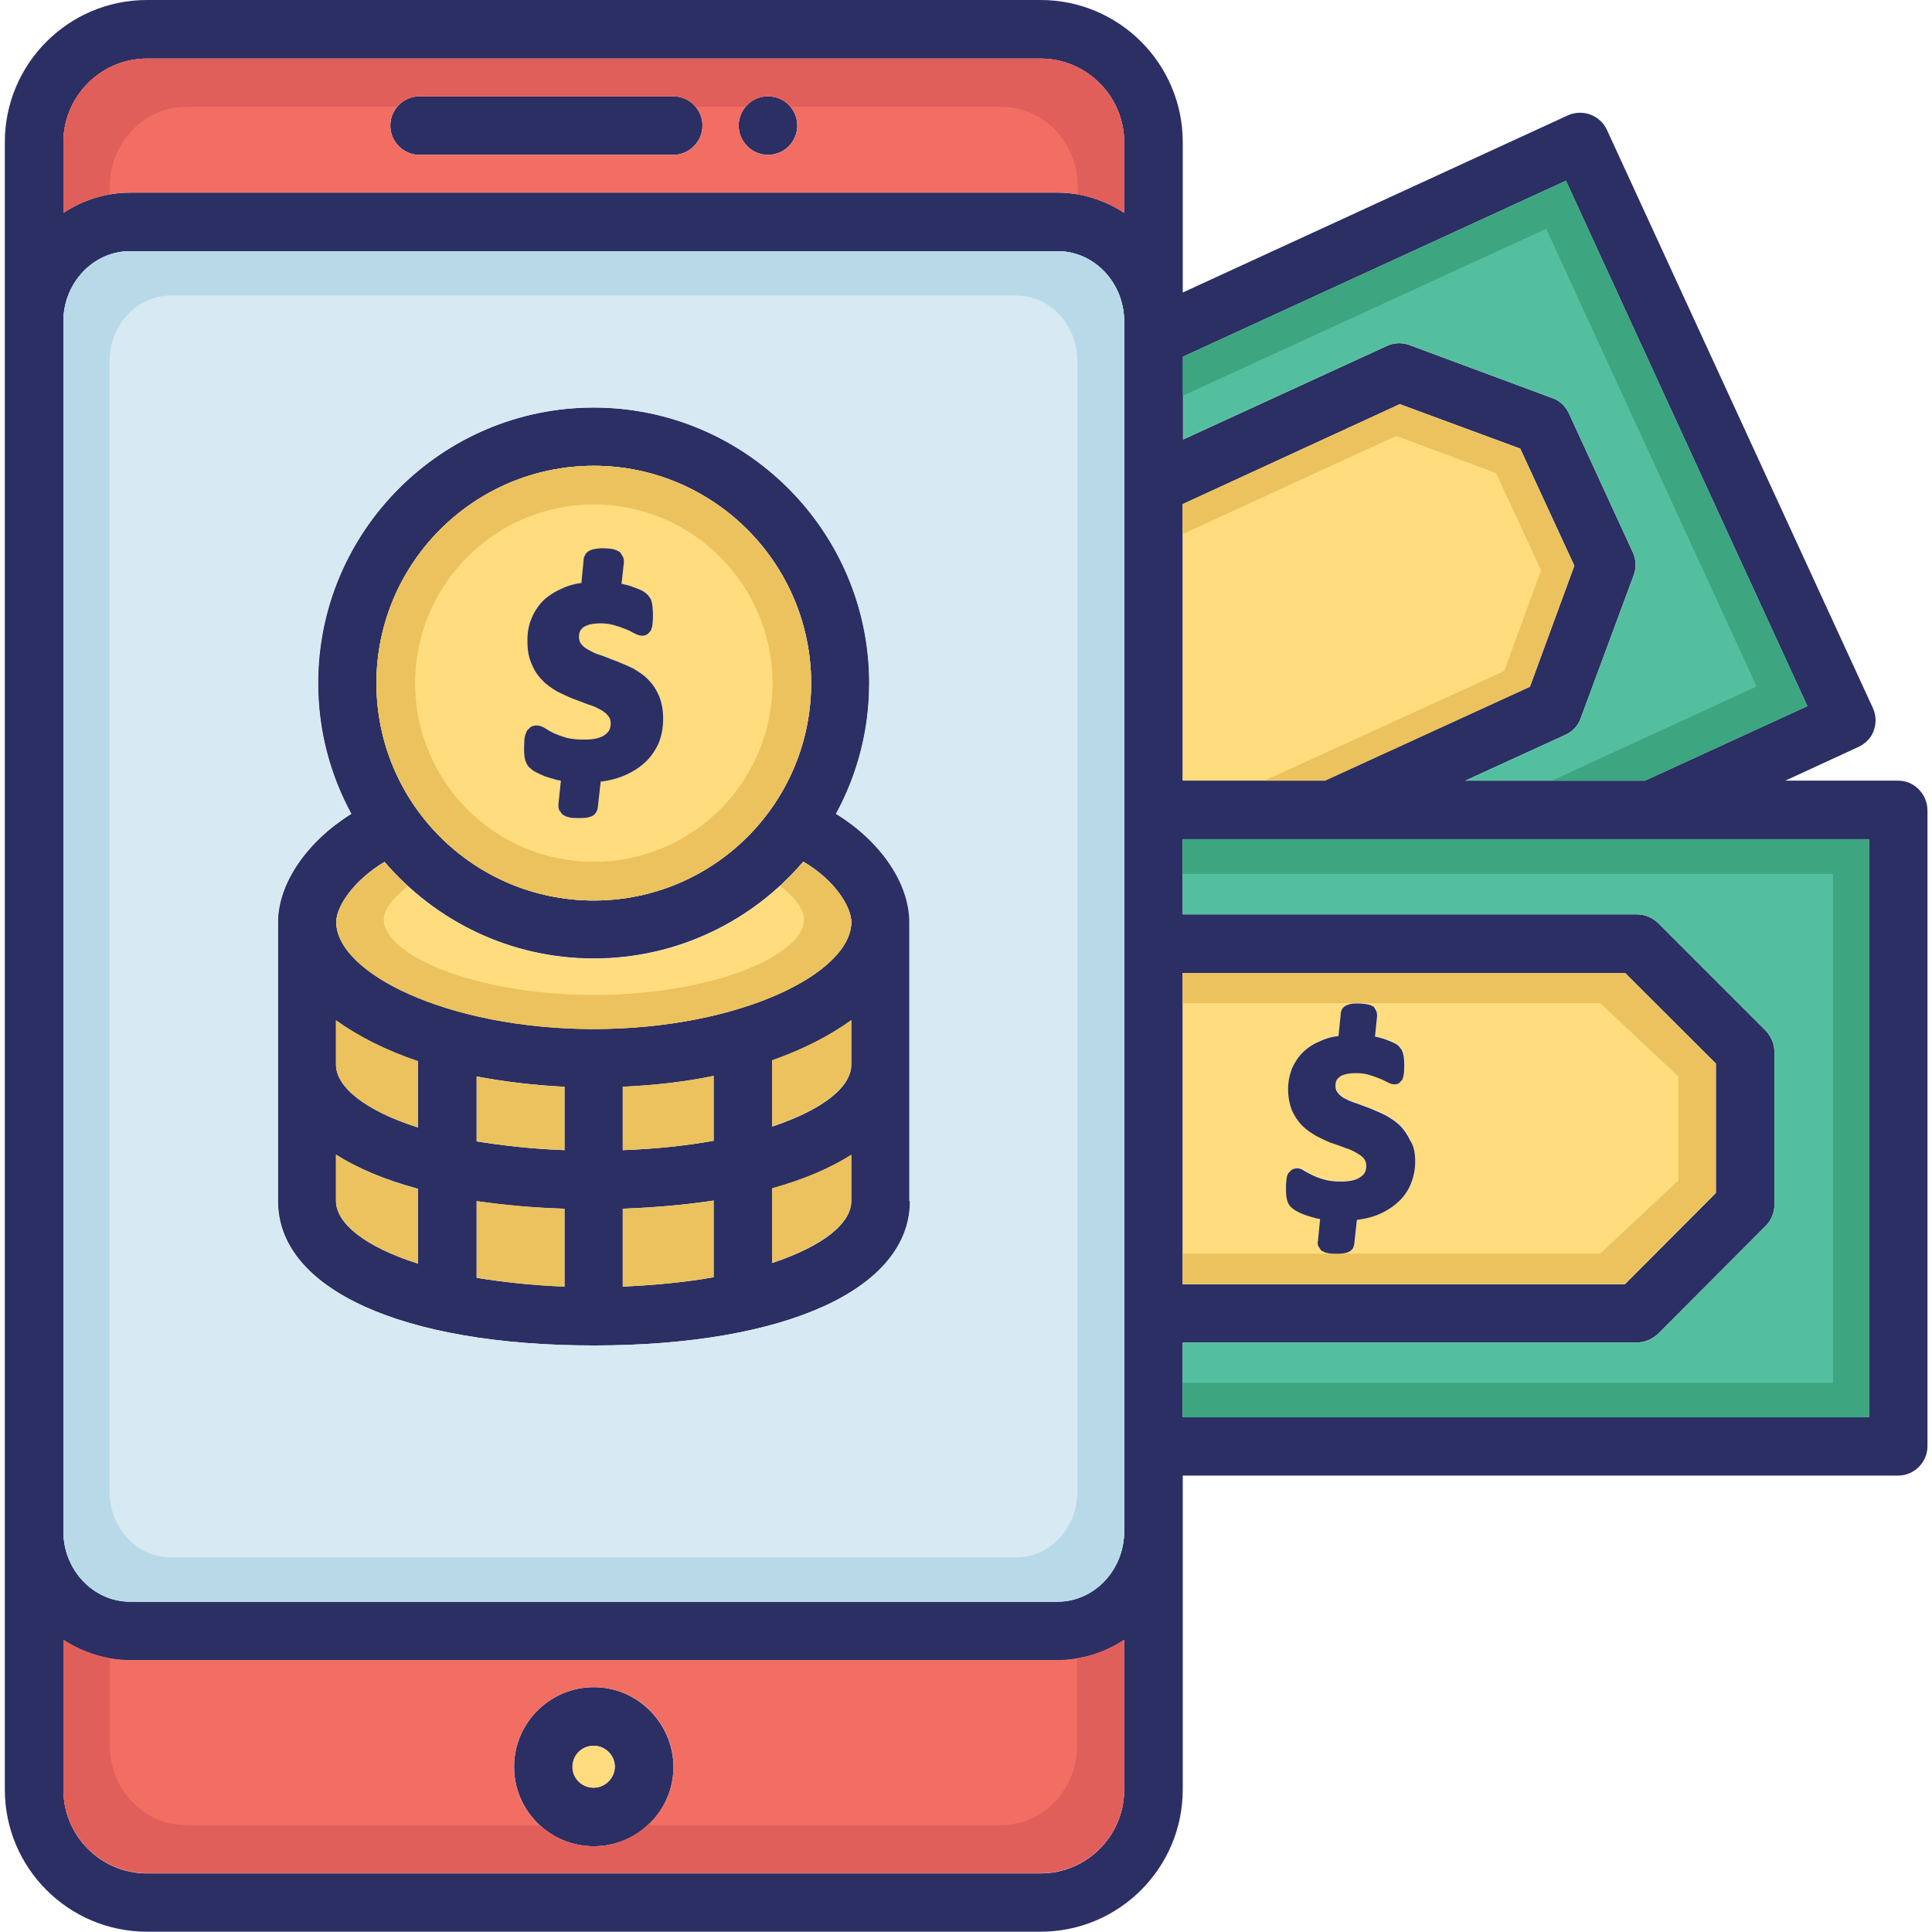 <svg id="Layer_1" enable-background="new 0 0 64 64" viewBox="0 0 64 64" xmlns="http://www.w3.org/2000/svg"><g><path d="m23.27 4.16c0 .53-.44.97-.97.97h-8.4c-.54 0-.97-.44-.97-.97s.43-.97.97-.97h8.4c.54 0 .97.44.97.97z" fill="#2b2f64"/><path d="m26.41 4.16c0 .53-.43.97-.97.97-.53 0-.97-.44-.97-.97s.43-.97.96-.97h.01c.55 0 .97.44.97.97z" fill="#2b2f64"/><path d="m19.67 55.89c-1.45 0-2.64 1.18-2.64 2.64 0 1.45 1.18 2.63 2.64 2.63 1.45 0 2.64-1.17 2.64-2.63-.01-1.45-1.19-2.64-2.64-2.64zm0 3.33c-.39 0-.7-.31-.7-.69 0-.39.31-.7.7-.7.38 0 .7.31.7.7-.01.38-.33.69-.7.69z" fill="#2b2f64"/><path d="m27.7 26.96c.7-1.29 1.1-2.76 1.1-4.33 0-5.03-4.1-9.13-9.13-9.13s-9.13 4.1-9.13 9.13c0 1.57.4 3.04 1.1 4.33-1.45.9-2.43 2.29-2.43 3.59v9.24c0 2.91 4.11 4.78 10.46 4.78h.01c3.18 0 5.8-.47 7.62-1.3s2.85-2.03 2.85-3.48v-9.24c-.01-1.31-.99-2.7-2.45-3.59zm-8.03-11.53c3.97 0 7.2 3.23 7.2 7.2 0 3.98-3.23 7.2-7.2 7.2s-7.2-3.22-7.2-7.2c0-3.97 3.23-7.2 7.2-7.2zm-5.82 26.43c-1.74-.55-2.72-1.33-2.72-2.08v-1.53c.73.46 1.64.84 2.72 1.13zm0-4.51c-1.74-.55-2.72-1.34-2.72-2.08v-1.47c.74.53 1.65 1 2.72 1.36zm4.85 5.27c-1.07-.04-2.04-.15-2.91-.29v-2.54c.9.13 1.87.22 2.91.25zm0-4.52c-1.07-.04-2.04-.15-2.91-.29v-2.15c.91.17 1.88.29 2.91.34zm4.94 4.21c-.89.16-1.9.26-3.01.31v-2.58c1.08-.04 2.08-.13 3.01-.27zm0-4.52c-.89.16-1.9.27-3.01.31v-2.1c1.07-.05 2.07-.16 3.01-.36zm4.56 2c0 .74-.94 1.49-2.62 2.05v-2.47c1.04-.29 1.91-.66 2.62-1.11zm0-4.52c0 .74-.94 1.49-2.62 2.05v-2.19c1.02-.36 1.9-.81 2.62-1.33zm-8.52-1.19c-.02-.01-.02 0-.02 0-4.88-.01-8.52-1.87-8.52-3.54 0-.55.63-1.42 1.6-1.99 1.68 1.96 4.16 3.2 6.93 3.2s5.27-1.25 6.94-3.21c1.04.61 1.59 1.49 1.59 2 0 1.67-3.65 3.54-8.52 3.54z" fill="#2b2f64"/><path d="m19.67 15.43c-3.97 0-7.2 3.23-7.2 7.2 0 3.98 3.23 7.2 7.2 7.2s7.2-3.22 7.2-7.2c-.01-3.97-3.24-7.2-7.2-7.2zm2.14 9.21c-.12.25-.27.47-.48.65-.19.17-.44.32-.72.43-.21.08-.46.15-.71.17l-.1.89-.04.11c-.04.07-.09.12-.16.15-.06.02-.11.04-.18.05-.06.01-.14.01-.23.01-.12 0-.21 0-.28-.01-.09-.02-.16-.04-.21-.07l-.07-.04-.11-.15c-.02-.07-.03-.14-.02-.21l.08-.76c-.07-.01-.14-.02-.19-.04-.14-.04-.25-.07-.36-.11-.11-.05-.2-.09-.28-.13-.1-.05-.16-.11-.22-.16-.06-.06-.11-.16-.14-.27-.02-.09-.03-.2-.03-.37 0-.12.01-.21.01-.28.01-.1.03-.17.06-.23l.03-.07.12-.12c.06-.03.13-.05.19-.05.09 0 .18.03.3.1.07.05.16.1.28.16.12.05.25.1.42.15.16.04.35.06.57.06.32 0 .56-.05.7-.16.14-.1.19-.21.19-.38 0-.1-.03-.18-.08-.24-.06-.08-.15-.15-.24-.2-.13-.07-.26-.14-.42-.18-.16-.06-.33-.13-.5-.19-.18-.07-.36-.16-.53-.24-.18-.11-.35-.22-.49-.37-.16-.16-.28-.34-.36-.55-.1-.21-.14-.47-.14-.77 0-.27.04-.51.14-.74.09-.22.22-.42.39-.59.17-.16.39-.3.63-.4.18-.09.4-.15.63-.18l.08-.84.06-.12c.03-.04.08-.09.15-.12.06-.03.12-.04.19-.05.06-.01.14-.02.22-.02.12 0 .21.01.28.02.09.01.16.04.21.06l.09.05.1.16c.02.05.03.11.03.16l-.08.73c.03 0 .06.01.09.02.11.02.21.05.3.09.1.03.18.07.26.1.1.05.16.1.2.14l.03.03.08.11c.02.04.04.1.05.16.01.05.02.11.02.17.01.06.01.13.01.2 0 .11 0 .19-.01.26 0 .09-.02.16-.04.21l-.02.06-.1.11c-.06.04-.12.06-.18.06-.09 0-.17-.03-.29-.09-.07-.04-.16-.09-.27-.13-.12-.05-.24-.09-.38-.13s-.29-.06-.45-.06c-.15 0-.27.02-.37.04-.09.03-.16.06-.21.1-.04.04-.08.08-.1.13s-.03.11-.03.17c0 .1.02.17.07.24.06.08.15.15.25.2.13.07.26.14.42.18l.52.2c.18.07.36.15.53.23.18.11.36.22.5.37.15.15.27.33.36.54.1.2.15.47.15.75-.01.32-.06.6-.17.84z" fill="#ffdc7d"/><path d="m28.2 30.55c0 1.67-3.65 3.53-8.52 3.54l-.01-.01c-.01 0-.01.01-.01.01-4.88-.01-8.52-1.87-8.52-3.54 0-.55.63-1.42 1.6-1.99 1.68 1.96 4.16 3.2 6.93 3.2s5.27-1.25 6.94-3.21c1.04.61 1.59 1.49 1.59 2z" fill="#ffdc7d"/><path d="m28.2 30.55c0 1.67-3.65 3.53-8.52 3.54l-.01-.01c-.01 0-.01.01-.01.01-4.88-.01-8.52-1.87-8.52-3.54 0-.55.63-1.42 1.6-1.99.24.28.49.54.77.8-.49.36-.8.79-.8 1.09 0 1.18 2.97 2.5 6.95 2.51 0 0 0-.01.01-.01l.01.01c3.99-.01 6.96-1.33 6.96-2.51 0-.27-.27-.72-.8-1.1.27-.25.52-.51.77-.8 1.04.61 1.59 1.49 1.59 2z" fill="#ebc25d"/><path d="m21.97 23.81c0 .31-.06.59-.16.83-.12.25-.27.47-.48.65-.19.17-.44.32-.72.43-.21.08-.46.15-.71.17l-.1.89-.04.11c-.04.07-.09.12-.16.15-.06.02-.11.04-.18.05-.06.01-.14.01-.23.01-.12 0-.21 0-.28-.01-.09-.02-.16-.04-.21-.07l-.07-.04-.11-.15c-.02-.07-.03-.14-.02-.21l.08-.76c-.07-.01-.14-.02-.19-.04-.14-.04-.25-.07-.36-.11-.11-.05-.2-.09-.28-.13-.1-.05-.16-.11-.22-.16-.06-.06-.11-.16-.14-.27-.02-.09-.03-.2-.03-.37 0-.12.01-.21.01-.28.01-.1.03-.17.06-.23l.03-.07.12-.12c.06-.03.13-.05.19-.05.09 0 .18.03.3.1.07.05.16.1.28.16.12.05.25.1.42.15.16.04.35.06.57.06.32 0 .56-.05.7-.16.14-.1.19-.21.19-.38 0-.1-.03-.18-.08-.24-.06-.08-.15-.15-.24-.2-.13-.07-.26-.14-.42-.18-.16-.06-.33-.13-.5-.19-.18-.07-.36-.16-.53-.24-.18-.11-.35-.22-.49-.37-.16-.16-.28-.34-.36-.55-.1-.21-.14-.47-.14-.77 0-.27.04-.51.14-.74.09-.22.22-.42.39-.59.17-.16.39-.3.63-.4.18-.09.4-.15.63-.18l.08-.84.06-.12c.03-.04.08-.09.15-.12.06-.03.12-.04.19-.05.06-.01.14-.02.22-.02.12 0 .21.01.28.02.09.01.16.04.21.06l.09.05.1.16c.02.05.03.11.03.16l-.08.73c.03 0 .06.01.09.02.11.02.21.05.3.09.1.03.18.07.26.1.1.05.16.1.2.14l.03.03.08.11c.02.04.04.1.05.16.01.05.02.11.02.17.01.06.01.13.01.2 0 .11 0 .19-.01.26 0 .09-.02.16-.04.21l-.02.06-.1.11c-.06.04-.12.06-.18.06-.09 0-.17-.03-.29-.09-.07-.04-.16-.09-.27-.13-.12-.05-.24-.09-.38-.13s-.29-.06-.45-.06c-.15 0-.27.02-.37.04-.09.03-.16.06-.21.1-.04.04-.08.08-.1.13s-.03.11-.03.17c0 .1.02.17.07.24.06.08.15.15.25.2.13.07.26.14.42.18l.52.2c.18.07.36.15.53.23.18.11.36.22.5.37.15.15.27.33.36.54s.14.47.14.76z" fill="#2b2f64"/><path d="m62.88 25.86h-3.74l2.43-1.12c.23-.11.42-.3.5-.54.09-.24.08-.51-.03-.75l-8.81-19.15c-.22-.48-.8-.7-1.29-.48l-12.76 5.87v-4.98c0-2.6-2.11-4.71-4.71-4.71h-29.6c-2.6 0-4.71 2.11-4.71 4.71v54.57c0 2.6 2.11 4.71 4.71 4.71h29.6c2.6 0 4.71-2.11 4.71-4.71v-10.4h23.7c.53 0 .97-.44.97-.97v-21.08c-.01-.53-.44-.97-.97-.97zm-25.64 33.43c0 1.53-1.24 2.77-2.77 2.77h-29.6c-1.53 0-2.77-1.24-2.77-2.77v-4.96c.64.42 1.4.67 2.21.67h30.72c.81 0 1.57-.25 2.21-.67zm0-48.07v.02 15.58.01.01 4.42.01 12.23.01 4.4.01s0 .01 0 .01v2.79c0 1.28-.99 2.33-2.21 2.33h-30.72c-1.22 0-2.21-1.05-2.21-2.33v-40.07c0-1.28.99-2.33 2.21-2.33h30.72c1.22 0 2.21 1.05 2.21 2.33zm0-4.17c-.64-.42-1.4-.67-2.21-.67h-30.72c-.81 0-1.57.25-2.21.67v-2.34c0-1.52 1.24-2.77 2.77-2.77h29.6c1.53 0 2.77 1.25 2.77 2.77zm1.94 4.77 12.69-5.83 8 17.4-5.38 2.47h-5.95l3.32-1.52c.23-.11.42-.3.5-.54l1.76-4.75c.09-.24.08-.51-.03-.75l-2.12-4.61c-.11-.23-.3-.42-.54-.5l-4.74-1.76c-.24-.09-.51-.08-.75.03l-6.75 3.1v-2.74zm0 4.88 7.19-3.31 3.99 1.47 1.79 3.88-1.47 4-6.79 3.11h-4.71zm0 15.53h14.65l3.01 3.01v4.28l-3.01 3.02h-14.65zm22.73 14.72h-22.73v-2.48h15.05c.26 0 .5-.11.69-.28l3.58-3.59c.18-.18.28-.44.28-.69v-5.07c0-.26-.11-.5-.28-.69l-3.58-3.58c-.18-.17-.43-.28-.69-.28h-15.05v-2.49h22.73z" fill="#2b2f64"/><path d="m35.03 54.99h-30.72c-.81 0-1.57-.25-2.21-.67v4.96c0 1.53 1.24 2.77 2.77 2.77h29.6c1.53 0 2.77-1.24 2.77-2.77v-4.96c-.64.42-1.4.67-2.21.67zm-15.36 6.17c-1.45 0-2.64-1.17-2.64-2.63 0-1.45 1.18-2.64 2.64-2.64 1.45 0 2.64 1.18 2.64 2.64-.01 1.46-1.19 2.63-2.64 2.63z" fill="#f26e62"/><path d="m20.36 58.53c0 .38-.32.69-.7.69-.39 0-.7-.31-.7-.69 0-.39.31-.7.7-.7.38 0 .7.31.7.7z" fill="#ffdc7d"/><path d="m34.46 1.94h-29.59c-1.53 0-2.77 1.25-2.77 2.77v2.34c.64-.42 1.4-.67 2.21-.67h30.72c.81 0 1.57.25 2.21.67v-2.34c0-1.52-1.24-2.77-2.78-2.77zm-12.16 3.19h-8.4c-.54 0-.97-.44-.97-.97s.43-.97.97-.97h8.4c.53 0 .97.44.97.97s-.43.97-.97.97zm3.14 0c-.53 0-.97-.44-.97-.97s.43-.97.96-.97h.01c.54 0 .97.44.97.97s-.42.97-.97.97z" fill="#f26e62"/><path d="m37.24 54.32v4.96c0 1.53-1.24 2.77-2.77 2.77h-29.6c-1.53 0-2.77-1.24-2.77-2.77v-4.96c.47.3.98.51 1.54.61v2.9c0 1.45 1.13 2.63 2.53 2.63h11.71c.47.44 1.1.7 1.78.7.69 0 1.32-.26 1.78-.7h11.71c1.4 0 2.53-1.17 2.53-2.63v-2.9c.58-.09 1.09-.31 1.56-.61z" fill="#e15f5a"/><path d="m37.24 4.71v2.34c-.47-.3-.98-.51-1.54-.61v-.27c0-1.44-1.13-2.63-2.53-2.63h-6.97c-.17-.21-.45-.35-.75-.35h-.01c-.3 0-.56.14-.74.35h-1.65c-.18-.21-.45-.35-.75-.35h-8.4c-.3 0-.57.14-.75.35h-6.98c-1.4 0-2.53 1.18-2.53 2.63v.27c-.56.1-1.08.31-1.54.61v-2.34c0-1.52 1.24-2.77 2.77-2.77h29.6c1.53 0 2.77 1.25 2.77 2.77z" fill="#e15f5a"/><g fill="#ebc25d"><path d="m28.2 38.25v1.53c0 .74-.94 1.49-2.62 2.05v-2.47c1.04-.29 1.91-.66 2.62-1.11z"/><path d="m23.64 39.77v2.54c-.89.16-1.9.26-3.01.31v-2.58c1.08-.04 2.08-.13 3.01-.27z"/><path d="m18.7 40.04v2.58c-1.07-.04-2.04-.15-2.91-.29v-2.54c.9.12 1.87.22 2.91.25z"/><path d="m13.85 39.39v2.47c-1.74-.55-2.72-1.33-2.72-2.08v-1.53c.73.46 1.64.85 2.72 1.14z"/><path d="m13.85 35.15v2.2c-1.74-.55-2.72-1.34-2.72-2.08v-1.47c.74.53 1.65.99 2.72 1.35z"/><path d="m18.7 36v2.1c-1.07-.04-2.04-.15-2.91-.29v-2.15c.91.17 1.88.29 2.91.34z"/><path d="m23.64 35.64v2.15c-.89.16-1.9.27-3.01.31v-2.1c1.07-.05 2.07-.17 3.01-.36z"/><path d="m28.2 33.79v1.47c0 .74-.94 1.49-2.62 2.05v-2.19c1.02-.36 1.9-.81 2.62-1.33z"/><path d="m19.67 15.43c-3.97 0-7.2 3.23-7.2 7.2 0 3.98 3.23 7.2 7.2 7.2s7.2-3.22 7.2-7.2c-.01-3.97-3.24-7.2-7.2-7.2zm0 13.12c-3.27 0-5.92-2.65-5.92-5.92s2.66-5.92 5.92-5.92 5.92 2.66 5.92 5.92c0 3.27-2.66 5.92-5.92 5.92z"/></g><path d="m35.03 8.32h-30.72c-1.22 0-2.21 1.05-2.21 2.33v40.08c0 1.28.99 2.33 2.21 2.33h30.72c1.22 0 2.21-1.05 2.21-2.33v-2.79s0 0 0-.01 0-.01 0-.01v-4.4s0 0 0-.01v-12.24s0 0 0-.01v-4.42s0 0 0-.01 0-.01 0-.01v-15.58c0-.01 0-.02 0-.02v-.57c0-1.28-.99-2.33-2.21-2.33zm-4.89 31.47c0 1.45-1.03 2.65-2.85 3.48s-4.44 1.3-7.62 1.3c0 0 0 0-.01 0-6.35 0-10.46-1.87-10.46-4.78v-9.24c0-1.3.98-2.69 2.43-3.59-.7-1.29-1.1-2.76-1.1-4.33 0-5.03 4.1-9.13 9.13-9.13s9.13 4.1 9.13 9.13c0 1.57-.4 3.04-1.1 4.33 1.45.89 2.43 2.28 2.43 3.59v9.24z" fill="#d7e9f2"/><path d="m35.03 8.32h-30.72c-1.22 0-2.21 1.05-2.21 2.33v40.08c0 1.28.99 2.33 2.21 2.33h30.72c1.22 0 2.21-1.05 2.21-2.33v-2.79s0 0 0-.01 0-.01 0-.01v-4.4s0 0 0-.01v-12.24s0 0 0-.01v-4.42s0 0 0-.01 0-.01 0-.01v-15.58c0-.01 0-.02 0-.02v-.57c0-1.28-.99-2.33-2.21-2.33zm.66 4.18v.02 14.56.01.01 4.13.01 11.42.01 4.11.01s0 .01 0 .01v2.61c0 1.2-.9 2.18-2.02 2.18h-28.02c-1.12 0-2.02-.98-2.02-2.18v-37.44c0-1.2.9-2.18 2.02-2.18h28.02c1.12 0 2.02.98 2.02 2.18z" fill="#b8dae8"/><path d="m61.91 27.8v19.15h-22.73v-2.48h15.05c.26 0 .5-.11.69-.28l3.58-3.59c.18-.18.28-.44.28-.69v-5.07c0-.26-.11-.5-.28-.69l-3.58-3.58c-.18-.17-.43-.28-.69-.28h-15.05v-2.49z" fill="#54bf9f"/><path d="m61.91 27.8v19.15h-22.73v-1.14h21.54v-16.86h-21.54v-1.15z" fill="#3da57f"/><path d="m59.87 23.39-5.38 2.47h-5.95l3.32-1.52c.23-.11.42-.3.5-.54l1.76-4.75c.09-.24.08-.51-.03-.75l-2.12-4.61c-.11-.23-.3-.42-.54-.5l-4.74-1.76c-.24-.09-.51-.08-.75.03l-6.75 3.1v-2.74l12.69-5.83z" fill="#54bf9f"/><path d="m59.87 23.39-5.38 2.47h-3.08l6.78-3.12-6.97-15.16-12.04 5.53v-1.29l12.69-5.83z" fill="#3da57f"/><path d="m52.15 18.74-1.47 4.01-6.79 3.11h-4.71v-9.16l7.19-3.31 3.99 1.48z" fill="#ffdc7d"/><path d="m52.15 18.74-1.47 4.01-6.79 3.11h-2l7.94-3.63 1.22-3.34-1.49-3.22-3.31-1.23-7.07 3.25v-.99l7.19-3.31 3.99 1.48z" fill="#ebc25d"/><path d="m53.83 32.23h-14.65v10.3h14.65l3.01-3.02v-4.28zm-7.1 7.02c-.1.22-.25.43-.44.59-.18.16-.41.3-.66.4-.2.08-.43.13-.67.16l-.09.83-.04.11c-.03.04-.07.09-.16.13-.04.01-.09.03-.16.04-.06.01-.14.01-.22.01-.11 0-.18 0-.25-.01-.09-.02-.15-.03-.19-.06l-.07-.03-.1-.15c-.02-.06-.03-.12-.01-.18l.07-.72c-.07-.01-.14-.02-.19-.04-.13-.03-.23-.07-.33-.1-.11-.04-.19-.08-.26-.12-.09-.05-.15-.1-.2-.15-.06-.06-.1-.15-.12-.24-.02-.08-.03-.19-.03-.34 0-.11 0-.19.01-.27.01-.09.02-.16.04-.2l.03-.06.11-.11c.06-.03.12-.05.18-.05.08 0 .16.03.26.1.08.04.16.09.27.14s.24.1.39.14.33.06.53.06c.3 0 .52-.05.66-.16.13-.09.18-.2.18-.36 0-.1-.03-.17-.07-.23-.06-.08-.15-.14-.24-.19-.11-.07-.24-.13-.38-.17-.16-.06-.31-.12-.48-.17-.17-.07-.34-.15-.49-.23-.17-.1-.32-.2-.46-.34-.15-.15-.25-.31-.34-.5-.08-.2-.13-.44-.13-.71 0-.25.05-.48.13-.69.09-.2.21-.39.37-.54.16-.16.36-.28.58-.37.17-.08.37-.14.59-.16l.08-.8.04-.1c.04-.05.08-.09.15-.12.05-.02.1-.04.16-.05s.13-.01.21-.01c.11 0 .19.01.26.02.08.01.15.03.19.05l.08.04.09.15c.01.05.02.1.02.15l-.07.69c.03 0 .06.01.1.02.1.02.18.05.27.08s.17.07.24.1c.09.04.15.08.18.12l.03.03.07.1c.02.05.04.1.05.15s.02.11.02.16c.01.06.01.12.01.19 0 .1-.01.17-.01.24-.01.09-.02.15-.04.19l-.02.05-.09.1c-.05.04-.11.05-.16.05-.08 0-.16-.02-.26-.08-.07-.04-.16-.08-.26-.12s-.21-.08-.35-.12c-.13-.04-.26-.05-.42-.05-.14 0-.25.01-.35.04-.08.02-.15.05-.19.09-.04.03-.08.07-.1.12s-.03.11-.03.16c0 .1.02.17.07.23.06.08.14.15.24.2.12.06.24.12.39.16.16.06.32.12.48.18.16.07.33.14.49.22.17.1.33.2.47.34s.25.31.34.5c.08.18.13.43.13.69.02.29-.03.55-.13.78z" fill="#ffdc7d"/><path d="m56.83 35.24v4.28l-3 3.01h-14.65v-1h13.83l2.59-2.43v-3.44l-2.59-2.43h-13.83v-1h14.65z" fill="#ebc25d"/><path d="m46.88 38.48c0 .28-.06.54-.16.78-.1.22-.25.43-.44.59-.18.16-.41.3-.66.4-.2.08-.43.13-.67.16l-.09.83-.04.11c-.03.04-.07.09-.16.13-.04.01-.09.03-.16.04-.06.01-.14.01-.22.01-.11 0-.18 0-.25-.01-.09-.02-.15-.03-.19-.06l-.07-.03-.1-.15c-.02-.06-.03-.12-.01-.18l.07-.72c-.07-.01-.14-.02-.19-.04-.13-.03-.23-.07-.33-.1-.11-.04-.19-.08-.26-.12-.09-.05-.15-.1-.2-.15-.06-.06-.1-.15-.12-.24-.02-.08-.03-.19-.03-.34 0-.11 0-.19.01-.27.01-.09.02-.16.04-.2l.03-.06.11-.11c.06-.03.12-.05.18-.05.08 0 .16.03.26.1.08.04.16.09.27.14s.24.1.39.14.33.06.53.06c.3 0 .52-.05.66-.16.13-.09.18-.2.18-.36 0-.1-.03-.17-.07-.23-.06-.08-.15-.14-.24-.19-.11-.07-.24-.13-.38-.17-.16-.06-.31-.12-.48-.17-.17-.07-.34-.15-.49-.23-.17-.1-.32-.2-.46-.34-.15-.15-.25-.31-.34-.5-.08-.2-.13-.44-.13-.71 0-.25.05-.48.13-.69.09-.2.21-.39.37-.54.16-.16.36-.28.58-.37.17-.08.37-.14.59-.16l.08-.8.04-.1c.04-.05.08-.09.15-.12.05-.02.1-.04.16-.05s.13-.01.21-.01c.11 0 .19.01.26.02.08.01.15.03.19.05l.08.04.09.15c.01.05.02.1.02.15l-.07.69c.03 0 .06.01.1.02.1.02.18.05.27.08s.17.07.24.1c.09.04.15.08.18.12l.03.03.07.1c.02.05.04.1.05.15s.02.11.02.16c.01.06.01.12.01.19 0 .1-.01.17-.01.24-.01.09-.02.15-.04.19l-.02.05-.09.1c-.05.04-.11.05-.16.05-.08 0-.16-.02-.26-.08-.07-.04-.16-.08-.26-.12s-.21-.08-.35-.12c-.13-.04-.26-.05-.42-.05-.14 0-.25.01-.35.04-.08.02-.15.05-.19.09-.04.03-.08.07-.1.12s-.03.11-.03.16c0 .1.02.17.07.23.06.08.14.15.24.2.12.06.24.12.39.16.16.06.32.12.48.18.16.07.33.14.49.22.17.1.33.2.47.34s.25.31.34.5c.12.18.16.43.16.69z" fill="#2b2f64"/></g></svg>